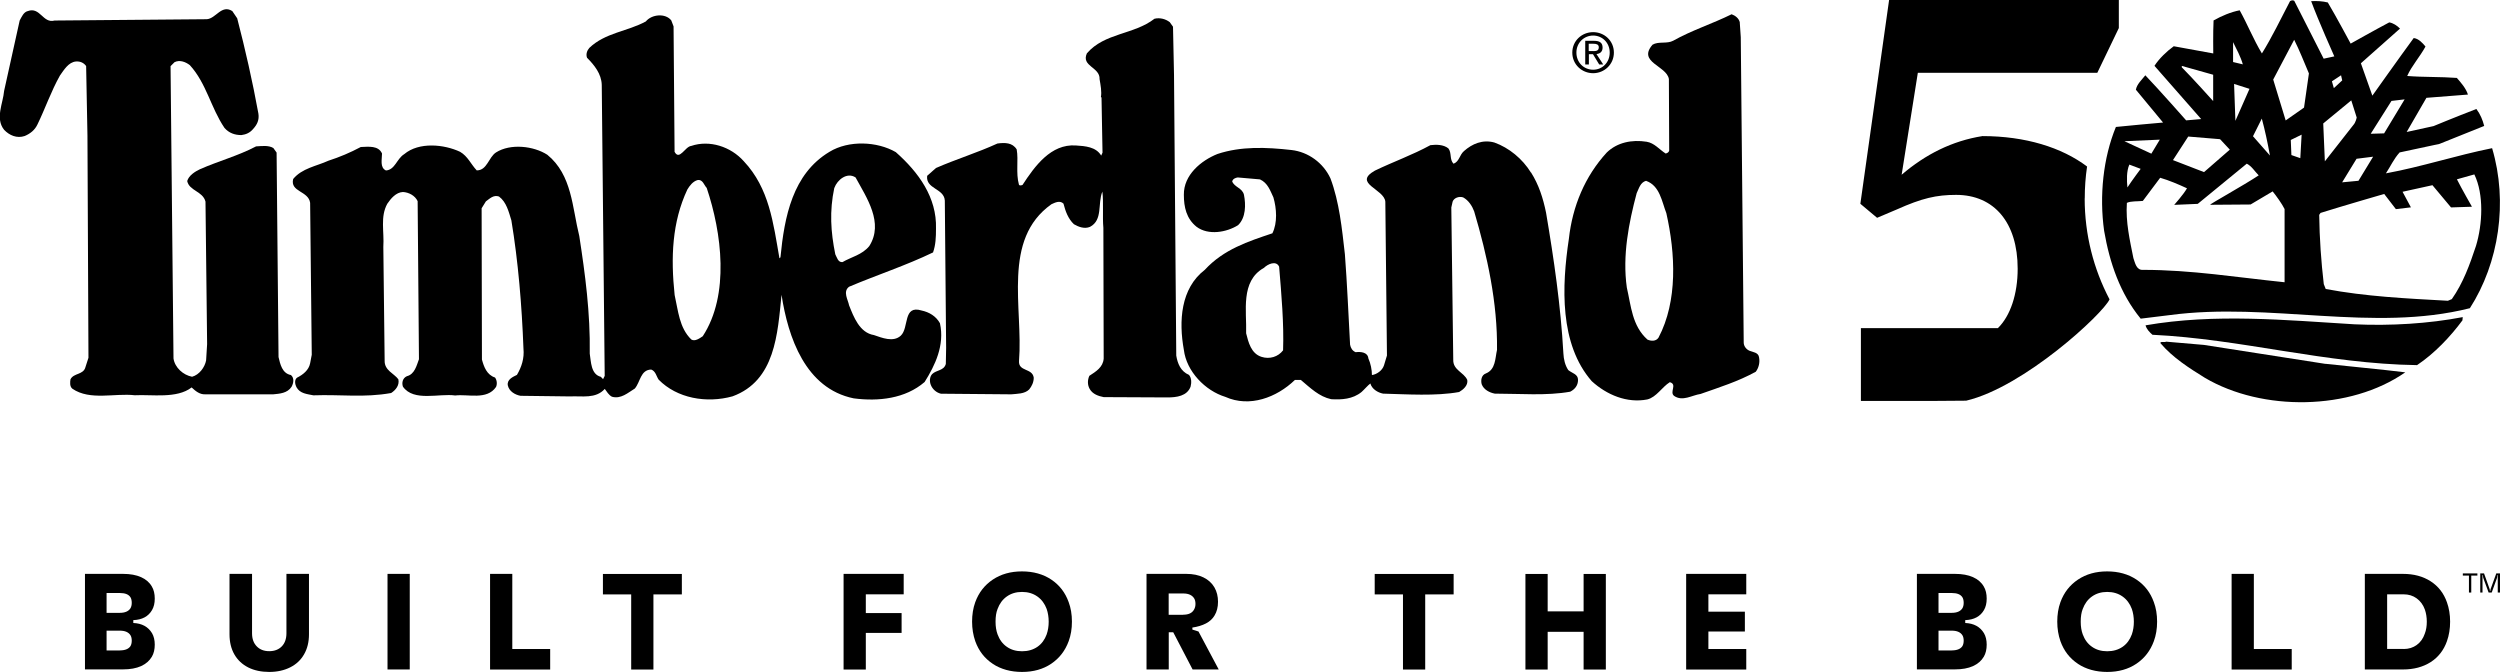 <?xml version="1.0" encoding="UTF-8"?>
<svg id="Ebene_1" data-name="Ebene 1" xmlns="http://www.w3.org/2000/svg" viewBox="0 0 322.76 86.75">
  <g>
    <path d="m202.99,6.79c0-1.52,1.23-2.64,2.69-2.64s2.68,1.12,2.68,2.64-1.23,2.66-2.68,2.66-2.69-1.12-2.69-2.66m2.69,2.21c1.2,0,2.14-.94,2.14-2.21s-.95-2.2-2.14-2.2-2.16.94-2.16,2.2.94,2.21,2.16,2.21m-.56-.68h-.46v-3.05h1.16c.72,0,1.08.27,1.08.87,0,.55-.34.79-.79.84l.87,1.34h-.52l-.8-1.32h-.53v1.32Zm.55-1.72c.39,0,.74-.03.74-.5,0-.38-.34-.45-.67-.45h-.63v.94h.55Z"/>
    <path d="m30.62,2.35c1.05,4.05,1.98,8.14,2.74,12.31.13.84-.17,1.43-.67,1.98-.42.51-.93.72-1.52.8-.84,0-1.6-.25-2.19-.93-1.77-2.61-2.32-5.74-4.47-8.1-.55-.42-1.31-.72-1.98-.38l-.51.51.38,37.74c.17,1.18,1.26,2.15,2.4,2.36.93-.25,1.64-1.22,1.81-2.11l.13-2.11-.21-18.39c-.34-1.35-2.11-1.39-2.36-2.66.21-.72,1.01-1.22,1.64-1.52,2.4-1.06,4.93-1.73,7.25-2.95.72-.04,1.6-.17,2.23.21l.42.59.25,26.4c.21.89.46,2.11,1.6,2.32.46.38.34,1.05.08,1.52-.55.84-1.56.89-2.36.97h-8.77c-.72.04-1.27-.42-1.77-.89-1.9,1.48-5.15.89-7.34,1.01-2.57-.3-5.78.72-8.05-.84-.38-.29-.3-.89-.25-1.22.42-.84,1.69-.55,1.94-1.6l.38-1.18-.13-28.68-.17-8.98c-.3-.42-.76-.63-1.31-.59-.97.08-1.56,1.1-2.07,1.81-1.14,2.02-1.9,4.26-2.91,6.33-.34.72-.93,1.18-1.64,1.48-1.01.34-1.98-.08-2.66-.8-1.18-1.48-.13-3.42,0-5.02L2.54,2.65c.25-.46.51-1.1,1.05-1.22,1.6-.59,1.94,1.64,3.46,1.22l19.65-.17c1.18-.08,1.9-1.94,3.29-1.05l.63.93Z"/>
    <path d="m151.02,2.86l.42.59.13,6.24.29,36.22c.17,1.01.55,2.02,1.64,2.49.34.38.34,1.01.21,1.52-.46,1.22-1.81,1.39-2.99,1.39l-8.23-.04c-.67-.13-1.43-.38-1.81-1.06-.29-.51-.29-1.14-.04-1.69.84-.55,1.77-1.1,1.85-2.23l-.04-16.87c-.13-1.39.04-3.37-.13-4.68-.63,1.52.09,3.67-1.6,4.55-.72.3-1.48,0-2.07-.34-.76-.72-1.1-1.69-1.35-2.66-.47-.46-1.1-.13-1.56.08-6.41,4.55-3.63,13.37-4.18,20.24-.09,1.39,1.73.89,1.9,2.15,0,.59-.25,1.1-.59,1.52-.59.59-1.56.55-2.32.63l-9.07-.08c-.59-.13-1.1-.59-1.31-1.14-.17-.42-.17-1.01.17-1.39.55-.55,1.52-.42,1.77-1.31l.04-2.07-.17-19.02c-.09-1.6-2.49-1.48-2.28-3.2l1.14-1.01c2.61-1.14,5.36-1.98,7.93-3.16.97-.13,1.94-.13,2.49.76.25,1.39-.13,3.04.29,4.55.08.17.34.08.46.04,1.6-2.45,3.67-5.31,6.87-5.1,1.22.08,2.61.17,3.29,1.31l.17-.38-.13-7.13-.08-.04c.13-.67-.04-1.56-.17-2.32.08-1.56-2.4-1.64-1.64-3.33,2.28-2.66,6.07-2.4,8.73-4.47.72-.17,1.43.04,1.94.42"/>
    <path d="m86.67,2.65l.29.76.13,16.19c.63,1.18,1.35-.68,2.15-.76,2.36-.8,5.1.08,6.79,1.98,3.29,3.5,3.8,7.97,4.6,12.53l.13-.13c.51-5.23,1.56-10.76,6.33-13.62,2.49-1.52,6.16-1.35,8.56.04,2.95,2.61,5.31,5.86,5.19,9.87,0,1.14-.04,2.11-.38,3.08-3.5,1.69-7.25,2.91-10.84,4.43-.84.63-.13,1.69,0,2.4.59,1.48,1.35,3.54,3.21,3.84,1.01.34,2.49.97,3.46.08,1.1-1.01.25-4.01,2.7-3.25.97.21,1.85.72,2.36,1.64.63,2.83-.63,5.44-1.98,7.59-2.49,2.15-5.95,2.53-9.15,2.11-6.24-1.27-8.48-7.89-9.32-13.37-.51,5.02-.8,11.09-6.33,13.11-3.37.93-7.17.25-9.53-2.15-.3-.42-.38-1.1-.97-1.31-1.39.04-1.39,1.6-2.11,2.45-.89.55-1.81,1.39-2.95,1.06-.42-.21-.68-.68-.93-1.01-1.18,1.31-2.91.89-4.51.97l-6.37-.08c-.72-.13-1.48-.59-1.64-1.35-.13-.76.67-1.1,1.18-1.35.59-1.01.97-2.11.84-3.42-.21-5.57-.68-11.22-1.56-16.53-.34-1.1-.63-2.36-1.6-3.08-.72-.25-1.22.3-1.69.63l-.55.89.04,19.53c.25.93.63,1.98,1.69,2.32.25.34.3.85.13,1.22-1.18,1.73-3.63.89-5.27,1.1-2.07-.3-5.36.84-6.75-1.14-.17-.51-.04-1.1.51-1.35,1.01-.25,1.26-1.39,1.56-2.19l-.17-20.41c-.34-.72-1.14-1.14-1.9-1.18-.89.04-1.56.84-2.02,1.52-.93,1.69-.38,3.58-.51,5.57l.17,14.68c-.04,1.27,1.22,1.65,1.77,2.41.17.76-.34,1.39-.93,1.77-3.5.63-6.49.17-10.04.3-.8-.17-1.73-.21-2.19-1.06-.17-.34-.3-.93.08-1.22.76-.38,1.52-.97,1.69-1.86l.21-1.1-.21-19.61c-.21-1.56-2.61-1.39-2.19-3.08,1.14-1.39,2.99-1.65,4.55-2.36,1.43-.46,2.83-1.05,4.18-1.77,1.01-.04,2.28-.21,2.74.84,0,.76-.3,1.81.51,2.19,1.18-.09,1.39-1.52,2.36-2.11,1.9-1.6,5.15-1.27,7.21-.3,1.01.59,1.39,1.6,2.15,2.4,1.35,0,1.52-1.69,2.49-2.32,1.86-1.18,4.85-.84,6.62.3,3.21,2.61,3.21,6.83,4.13,10.5.76,4.93,1.43,9.91,1.35,15.18.17,1.01.13,2.66,1.43,2.99l.29.3.21-.42-.38-37.57c-.04-1.43-.97-2.57-1.9-3.5-.17-.46,0-.93.29-1.27,2.07-1.98,4.89-2.11,7.3-3.42.76-.93,2.53-1.1,3.29-.13m21.04,21.63c-.63,2.99-.46,5.65.13,8.56.21.38.34,1.06.93,1.01,1.14-.67,2.53-.93,3.46-2.07,1.9-2.99-.34-6.24-1.77-8.86-1.1-.72-2.36.3-2.74,1.35m-17.67-1.01c-.59.17-1.01.72-1.31,1.22-1.98,4.22-2.15,8.77-1.64,13.62.46,2.02.59,4.22,2.15,5.74.46.29,1.05-.13,1.48-.42,3.5-5.36,2.45-13.37.51-19.15-.34-.34-.51-1.14-1.18-1.01"/>
    <path d="m224.61,2.9l.13,1.9.38,39.43c0,.46.34.89.76,1.06.42.17,1.14.21,1.22.84.13.67-.04,1.35-.42,1.86-2.28,1.26-4.72,2.02-7.13,2.87-1.14.17-2.32,1.01-3.42.25-.63-.51.46-1.48-.55-1.77-1.01.63-1.73,1.94-2.91,2.23-2.62.51-5.23-.59-7.17-2.36-4.17-4.77-3.88-12.23-2.95-18.39.46-4.18,2.07-8.06,4.89-11.13,1.35-1.31,3.25-1.69,5.15-1.39,1.01.17,1.6.97,2.45,1.52.21-.04.42-.17.46-.38l-.04-9.24c-.29-1.73-4.09-2.15-2.11-4.43.76-.46,1.86-.08,2.66-.51,2.4-1.35,5.06-2.19,7.55-3.42.46.17.93.51,1.06,1.05m-12.1,20.45c-.76.21-.93,1.01-1.22,1.6-1.01,3.8-1.86,8.05-1.27,12.19.55,2.36.67,4.93,2.66,6.71.46.21,1.1.25,1.43-.25,2.49-4.72,2.19-10.84,1.01-16.07-.59-1.52-.84-3.54-2.61-4.17"/>
    <path d="m197.66,22.26c1.01,1.6,1.56,3.33,1.94,5.19,1.01,5.95,1.9,12.06,2.24,18.18.04.76.21,1.52.63,2.15.51.42,1.26.51,1.26,1.27,0,.72-.42,1.22-1.01,1.52-3.04.55-6.53.25-9.74.25-.67-.13-1.43-.51-1.69-1.22-.13-.51-.04-1.18.55-1.39,1.26-.51,1.18-1.94,1.43-3.04.08-6.07-1.27-12.19-2.95-17.88-.25-.68-.72-1.43-1.43-1.81-.55-.17-1.18.08-1.35.55l-.17.76.25,19.65c-.04,1.35,1.35,1.6,1.81,2.61.13.72-.55,1.27-1.05,1.56-3,.55-6.75.29-9.82.21-.68-.13-1.44-.59-1.64-1.31-.3.21-.76.76-1.14,1.1-1.14.93-2.57,1.01-3.92.93-1.56-.34-2.66-1.43-3.92-2.49h-.76c-2.36,2.28-5.86,3.59-8.98,2.19-2.61-.8-5.02-3.29-5.36-6.07-.67-3.71-.42-7.93,2.7-10.33,2.45-2.66,5.61-3.67,8.73-4.72.67-1.35.55-3.2.13-4.64-.42-.88-.72-1.85-1.73-2.32l-2.87-.25c-.29.04-.63.17-.72.51.29.76,1.31.84,1.52,1.73.25,1.27.25,2.95-.76,3.92-1.48.93-3.84,1.35-5.36.21-1.31-1.05-1.64-2.53-1.64-4.13-.04-2.57,2.24-4.43,4.34-5.27,3.04-1.01,6.28-.88,9.57-.51,2.15.25,4.09,1.65,5.02,3.67,1.14,3.04,1.48,6.45,1.86,9.78.29,3.8.46,7.84.67,11.68.08.42.29.8.72.97.67-.08,1.56,0,1.64.8.3.67.46,1.48.46,2.15.63-.08,1.35-.59,1.56-1.26l.38-1.26-.21-19.86c-.13-1.65-4.26-2.36-1.35-4.01,2.36-1.14,4.85-2.02,7.17-3.29.76-.09,1.69-.09,2.32.42.46.59.12,1.43.67,1.98.76-.3.76-1.14,1.35-1.64,1.05-.93,2.4-1.52,3.92-1.1,1.9.68,3.63,2.11,4.72,3.88m-34.49,12.31c-3.04,1.73-2.19,5.57-2.28,8.44.29,1.14.63,2.61,1.98,3.04,1.05.34,2.15,0,2.79-.84.12-3.46-.21-7.17-.51-10.8-.38-.84-1.48-.34-1.98.17"/>
    <g>
      <path d="m269.15,25.61c0-1.4.1-2.77.3-4.11-3.27-2.47-7.98-3.93-13.51-3.93-3.9.62-7.35,2.35-10.43,4.99l2.09-13.16h23.17l2.78-5.78V0h-29.66l-3.71,26.31,2.16,1.81,2.55-1.08c3.24-1.45,5.1-1.88,7.65-1.88,4.94,0,7.95,3.61,7.95,9.54,0,3.25-.93,6.07-2.55,7.66h-17.69v9.4h9.65l3.94-.03c7.47-1.76,17.66-11.21,18.51-13.08-2.05-3.9-3.21-8.33-3.21-13.04Z"/>
      <path d="m299.98,7.58l1.39-.3s-2.11-4.72-2.99-7.13c.76-.04,1.48,0,2.15.17,1.06,1.78,2.95,5.31,2.95,5.31,0,0,3.29-1.85,4.98-2.74.51.08,1.01.42,1.39.8l-5.05,4.48,1.48,4.18s3.57-5.03,5.34-7.44c.63.08,1.14.63,1.52,1.1-.71,1.31-1.81,2.53-2.36,3.8,2.15.17,4.3.09,6.41.25.55.63,1.18,1.35,1.43,2.15l-5.36.42-2.55,4.41,3.47-.76s2.7-1.12,5.53-2.21c.51.68.8,1.39,1.01,2.19l-5.78,2.32-5.14,1.1c-.76.84-1.18,1.81-1.77,2.7,4.6-.84,9.07-2.32,13.71-3.25,2.07,6.96.89,14.8-2.87,20.66-12.52,3.16-25.81-.84-38.75.89l-3.75.46c-2.66-3.25-4.01-7.21-4.72-11.34-.63-4.51-.13-9.4,1.52-13.41.37-.06,6.09-.57,6.09-.57l-3.51-4.24c.13-.72.76-1.27,1.22-1.86,1.83,1.92,5.27,5.82,5.27,5.82l1.94-.17-6.03-6.87c.59-.93,1.61-1.9,2.49-2.53l5.1.93s-.04-2.74.04-4.26c1.05-.59,2.23-1.09,3.37-1.31,1.01,1.81,1.77,3.75,2.87,5.57,1.31-2.11,2.44-4.47,3.63-6.75.13-.09.38-.17.55-.04l3.79,7.46Zm-3.79-2.45l-2.71,5.14,1.61,5.28,2.37-1.66.63-4.41c-.63-1.48-1.22-2.99-1.9-4.34m-7.89.3v2.57l1.26.3c-.29-1.01-.8-1.94-1.26-2.87m-6.62,3.08v.17c1.35,1.35,4.05,4.36,4.05,4.36v-3.4l-4.05-1.14Zm20.56,1.2l-1.18.78.25.88,1.08-1-.15-.66Zm-13.81,1.12l.17,4.76,1.82-4.13-1.98-.63Zm22.03,1.99l-1.71.2-2.68,4.24,1.73-.05,2.65-4.39Zm-10.52,3.11l.21,4.89,3.67-4.68c.33-.35.44-.98.44-.98l-.7-2.21-3.62,2.98Zm-7.93-.63l-1.14,2.28,2.19,2.49c-.3-1.65-.63-3.21-1.05-4.77m5.15,2.07l-1.41.69.08,1.95,1.15.4.17-3.04Zm-14.65.25l-1.97,3.04,4.01,1.55,3.33-2.9-1.26-1.35-4.1-.34Zm-8.24.6l3.48,1.61,1.09-1.81-4.57.2Zm29.97,2.27l-1.86,3.04,2.11-.2,1.89-3.11-2.14.27Zm-14.17.63l-6.33,5.19-3.04.13s1.23-1.38,1.65-2.14c-1.1-.51-2.33-1.03-3.46-1.36l-2.24,2.99c-.72.08-1.52,0-2.06.25-.17,2.49.38,4.81.84,7.13.21.59.38,1.6,1.26,1.52,6.24,0,12.1.97,18.26,1.6v-9.45c-.3-.63-1.12-1.77-1.54-2.28l-2.85,1.69-5.23.04c-.04-.09,4.3-2.49,6.28-3.8-.55-.55-.89-1.18-1.56-1.52m-15.14.13c-.38.84-.34,2.07-.25,2.95.51-.8,1.71-2.4,1.71-2.4l-1.46-.55Zm44.53,1.27l-2.24.63c.59,1.18,1.94,3.54,1.94,3.54l-2.7.09-2.4-2.87c-1.18.25-3.86.85-3.86.85l1.08,2.01-1.94.23-1.51-1.96s-5.52,1.6-8.22,2.45l-.17.25c.04,3.04.25,6.03.59,8.94l.25.63c5.15.97,10.33,1.22,15.77,1.52l.51-.21c1.48-2.11,2.32-4.47,3.12-6.87.84-2.78,1.05-6.62-.21-9.23"/>
      <path d="m317.91,41.36c-1.56,2.11-3.59,4.26-5.86,5.78-11.81-.17-22.65-3.37-34.16-3.92-.38-.34-.76-.72-.89-1.22,8.98-1.56,18.09-.67,26.99-.13,4.64.21,9.53-.08,13.96-.93l-.04.42Z"/>
      <path d="m300.24,46.97c3.42.38,6.87.68,10.29,1.1-7.13,4.97-18.47,5.06-25.85.72-2.03-1.26-4.17-2.61-5.78-4.51.09-.25.51-.04.76-.17l4.89.42,15.69,2.45Z"/>
    </g>
  </g>
  <g>
    <g>
      <path d="m10.97,74.09h4.92c.92,0,1.69.14,2.32.42.63.28,1.1.69,1.4,1.22.25.42.37.94.37,1.55s-.12,1.08-.35,1.48c-.47.82-1.28,1.26-2.42,1.3v.37c1.12.05,1.92.49,2.42,1.32.23.4.35.89.35,1.48s-.12,1.13-.37,1.55c-.31.53-.77.93-1.4,1.22-.63.28-1.4.42-2.32.42h-4.92v-12.34Zm4.5,5.03c.67,0,1.13-.2,1.38-.6.11-.2.16-.43.16-.69,0-.28-.05-.52-.16-.71-.24-.38-.69-.56-1.38-.56h-1.71v2.56h1.71Zm0,4.85c.68,0,1.14-.19,1.38-.56.11-.2.16-.43.16-.7s-.05-.5-.16-.69c-.25-.4-.71-.6-1.38-.6h-1.71v2.56h1.71Z"/>
      <path d="m32.05,86.17c-.77-.39-1.37-.95-1.79-1.68s-.63-1.6-.63-2.6v-7.8h2.91v7.67c0,.71.2,1.27.6,1.68.4.42.94.63,1.62.63s1.22-.21,1.62-.62c.4-.41.6-.98.6-1.69v-7.67h2.91v7.8c0,.99-.21,1.85-.63,2.58-.42.74-1.02,1.3-1.8,1.69-.78.39-1.68.59-2.7.59s-1.94-.19-2.71-.58Z"/>
      <path d="m50.03,74.09h2.87v12.34h-2.87v-12.34Z"/>
      <path d="m63.27,74.09h2.87v9.7h4.89v2.65h-7.76v-12.34Z"/>
      <path d="m81.49,76.74h-3.65v-2.64h10.19v2.64h-3.67v9.7h-2.87v-9.7Z"/>
      <path d="m108.91,74.09h7.76v2.64h-4.89v2.42h4.62v2.56h-4.62v4.73h-2.87v-12.34Z"/>
      <path d="m128.17,85.7c-1.06-.7-1.81-1.67-2.26-2.92-.27-.78-.41-1.62-.41-2.52s.13-1.75.41-2.52c.45-1.23,1.2-2.2,2.26-2.91,1.06-.71,2.32-1.06,3.77-1.06s2.73.35,3.79,1.06c1.06.71,1.8,1.68,2.24,2.91.28.75.42,1.59.42,2.52s-.14,1.76-.42,2.52c-.45,1.23-1.2,2.2-2.25,2.91-1.05.71-2.31,1.06-3.77,1.06s-2.73-.35-3.79-1.05Zm.62-3.8c.25.68.64,1.22,1.19,1.6.55.39,1.2.58,1.97.58s1.42-.19,1.98-.57c.55-.38.95-.92,1.2-1.61.18-.52.26-1.06.26-1.64s-.09-1.15-.26-1.64c-.25-.68-.65-1.22-1.2-1.61-.55-.39-1.21-.59-1.98-.59s-1.42.2-1.97.59c-.55.39-.94.93-1.19,1.61-.18.45-.26.99-.26,1.64s.09,1.17.26,1.64Z"/>
      <path d="m148.01,74.09h5.15c.85,0,1.58.15,2.2.45.62.3,1.1.73,1.43,1.3.31.54.46,1.16.46,1.85s-.15,1.28-.44,1.76c-.25.43-.62.78-1.12,1.04-.5.26-1.08.43-1.75.53v.26l.79.25,2.61,4.9h-3.37l-2.5-4.8h-.58v4.8h-2.87v-12.34Zm4.76,5.27c.68,0,1.15-.22,1.39-.67.12-.21.18-.45.18-.72s-.05-.52-.16-.7c-.26-.43-.73-.65-1.41-.65h-1.89v2.75h1.89Z"/>
      <path d="m181.13,76.74h-3.65v-2.64h10.19v2.64h-3.67v9.7h-2.87v-9.7Z"/>
      <path d="m204.45,81.57h-4.64v4.87h-2.87v-12.34h2.87v4.83h4.64v-4.83h2.87v12.34h-2.87v-4.87Z"/>
      <path d="m217.69,74.09h7.76v2.64h-4.89v2.24h4.71v2.56h-4.71v2.26h4.89v2.65h-7.76v-12.34Z"/>
      <path d="m247.48,74.09h4.92c.92,0,1.69.14,2.32.42.63.28,1.1.69,1.4,1.22.25.42.37.94.37,1.55s-.12,1.08-.35,1.48c-.47.82-1.28,1.26-2.42,1.3v.37c1.12.05,1.92.49,2.42,1.32.23.4.35.89.35,1.48s-.12,1.13-.37,1.55c-.31.53-.77.93-1.4,1.22-.63.28-1.4.42-2.32.42h-4.92v-12.34Zm4.5,5.03c.67,0,1.13-.2,1.38-.6.11-.2.16-.43.16-.69,0-.28-.05-.52-.16-.71-.24-.38-.69-.56-1.38-.56h-1.71v2.56h1.71Zm0,4.85c.68,0,1.14-.19,1.38-.56.11-.2.16-.43.16-.7s-.05-.5-.16-.69c-.25-.4-.71-.6-1.38-.6h-1.71v2.56h1.71Z"/>
      <path d="m268.27,85.7c-1.06-.7-1.81-1.67-2.26-2.92-.27-.78-.41-1.62-.41-2.52s.13-1.75.41-2.52c.45-1.23,1.2-2.2,2.26-2.91,1.06-.71,2.32-1.06,3.77-1.06s2.73.35,3.79,1.06c1.06.71,1.8,1.68,2.24,2.91.28.75.42,1.59.42,2.52s-.14,1.76-.42,2.52c-.45,1.23-1.2,2.2-2.25,2.91-1.05.71-2.31,1.06-3.77,1.06s-2.73-.35-3.79-1.05Zm.62-3.8c.25.68.64,1.22,1.19,1.6.55.39,1.2.58,1.97.58s1.42-.19,1.98-.57c.55-.38.95-.92,1.2-1.61.18-.52.26-1.06.26-1.64s-.09-1.15-.26-1.64c-.25-.68-.65-1.22-1.2-1.61-.55-.39-1.21-.59-1.98-.59s-1.42.2-1.97.59c-.55.39-.94.93-1.19,1.61-.18.45-.26.99-.26,1.64s.09,1.17.26,1.64Z"/>
      <path d="m288.11,74.09h2.87v9.7h4.89v2.65h-7.76v-12.34Z"/>
      <path d="m305.31,74.09h4.92c1.4,0,2.59.32,3.58.96.99.64,1.69,1.54,2.1,2.71.27.75.41,1.59.41,2.5s-.14,1.77-.41,2.52c-.41,1.16-1.11,2.06-2.1,2.7-.99.63-2.18.95-3.58.95h-4.92v-12.34Zm5.01,9.7c.66,0,1.23-.18,1.7-.53.48-.35.82-.83,1.03-1.45.18-.46.26-.98.26-1.55s-.09-1.12-.26-1.59c-.22-.6-.57-1.07-1.05-1.42-.48-.35-1.04-.52-1.68-.52h-2.13v7.05h2.13Z"/>
    </g>
    <g>
      <path d="m318.76,74.31h-.8v-.28h1.88v.28h-.79v2.19h-.3v-2.19Z"/>
      <path d="m320.21,74.03h.49l.73,2.05.03.21h.05l.03-.21.74-2.05h.48v2.47h-.29v-2.26h-.05l-.04.35-.69,1.91h-.4l-.7-1.91-.04-.35h-.05v2.26h-.29v-2.47Z"/>
    </g>
  </g>
</svg>
